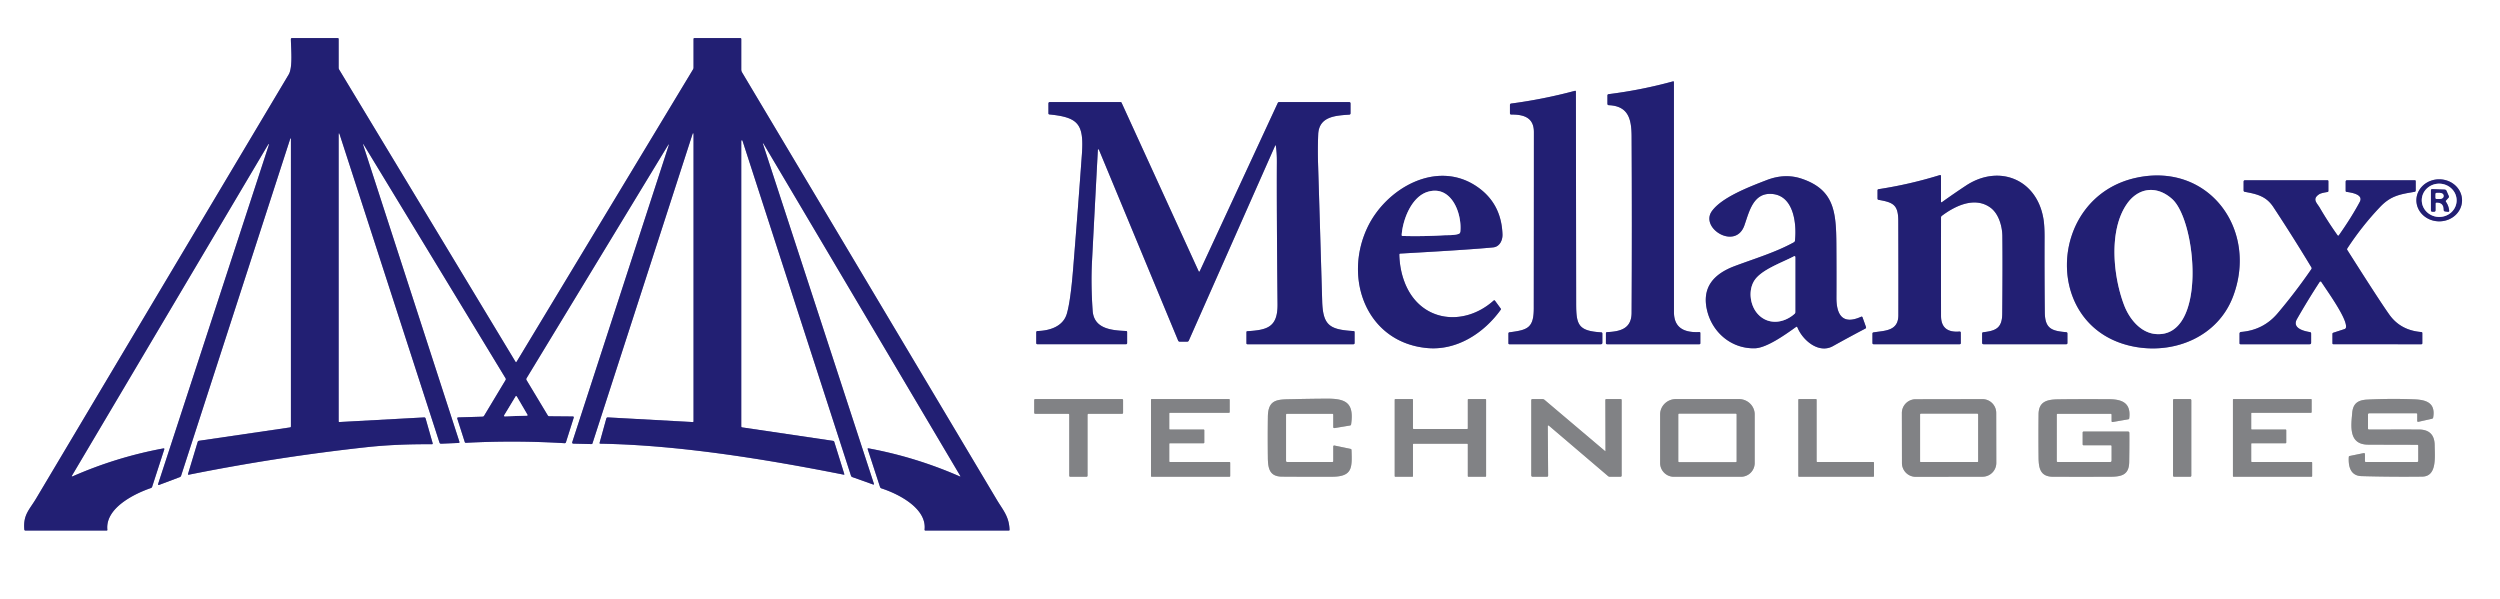 <svg xmlns="http://www.w3.org/2000/svg" viewBox="0 0 1231 295"><rect x="0" y="0" width="1231" height="295" fill="#333333" stroke="none"/><g fill="none" stroke-width="2"><path stroke="#918fb9" d="M143.25 68.27v141.66q0 .48-.47.54l-44.74 6.56q-.55.08-.71.61l-4.76 15.77a.28.27-88 0 0 .32.35q43.4-8.72 87.36-13.54 14.54-1.6 32.37-1.48.57 0 .41-.54l-3.44-12.08q-.18-.62-.82-.58l-41.61 2.27q-.41.03-.41-.39V65.87a.19.19 0 0 1 .37-.06l49.27 152.08q.2.61.84.59l8.55-.37q.62-.03.42-.62L178.97 71.82q-.56-1.71.38-.17l69.59 114.6q.28.45 0 .9l-10.56 17.57q-.26.43-.77.45l-11.87.35q-.77.02-.53.75l3.64 11.37q.14.42.58.4 24.27-1.28 48.54.19.54.03.71-.49l3.8-12q.21-.66-.48-.67l-11.53-.1q-.51-.01-.77-.45l-10.42-17.33q-.29-.48 0-.97l69.4-114.32q1.07-1.76.43.2l-47.35 145.65a.53.53 0 0 0 .49.69l8.98.22a.52.52 0 0 0 .51-.36l49.33-152.51a.22.22 0 0 1 .43.07v141.57q0 .41-.42.39l-41.71-2.29q-.67-.04-.84.61l-3.27 11.83q-.14.49.38.5c38.41.68 80.51 7.45 119.89 15.27a.2.19 87.1 0 0 .22-.25l-4.95-15.9q-.15-.45-.62-.52l-44.72-6.62q-.46-.07-.46-.54V69.36a.31.31 0 0 1 .6-.09l53.41 164.92q.18.55.71.74l10.12 3.6q.66.24.44-.43L375.89 71.51q-.65-1.97.41-.18l96.48 162.91q.35.59-.28.31-21.6-9.47-44.8-13.77-.61-.12-.42.47l6.03 18.48q.18.57.75.76c8.78 2.86 22.28 9.94 21.21 20.23q-.06.53.47.53h40.97q.4 0 .39-.4c-.22-6.56-3.27-9.73-6.23-14.69q-62.7-105.22-125.48-210.51a2.82 2.8-60.5 0 1-.39-1.43V19.25q0-.5-.5-.5H342q-.5 0-.5.5v14q0 .52-.27.96l-86.82 143.86q-.31.52-.62 0L167.03 34.32q-.28-.46-.28-1V19.25q0-.5-.5-.5h-22.5a.52.52 0 0 0-.52.52c.04 4.3 1.04 13.87-1.07 17.41Q79.94 141.06 17.78 245.48c-3.33 5.59-6.45 7.97-5.8 15.29a.54.53 87 0 0 .53.48h39.96q.44 0 .39-.43c-1.05-10.64 13.17-17.66 21.42-20.5q.48-.17.64-.65l5.99-18.48a.32.32 0 0 0-.36-.41q-23.1 4.27-44.61 13.7-.91.4-.4-.46l96.55-162.95a.19.19 0 0 1 .34.16L77.84 238.35a.35.35 0 0 0 .46.44l10.23-3.86q.48-.19.64-.67l53.77-166.04a.16.16 0 0 1 .31.05M836.71 163.5c-6.99.36-12.45-1.76-12.45-9.76q0-56.6-.02-113.25 0-.54-.52-.4-15.58 4.27-31.61 6.27-.61.08-.61.69v4.01q0 .7.7.73c9.48.43 11.15 6.66 11.2 15.22q.23 43.53 0 87.05c-.04 7.82-5.61 9.19-12.06 9.47q-.58.03-.58.61l-.01 4.73q-.01.63.62.63h45.38q.5 0 .5-.5v-4.98q0-.54-.54-.52M744.15 56.39c6.06-.03 11.14 1.42 11.14 8.61q-.01 43.44-.06 86.88c-.01 9.68-3.13 10.61-11.94 11.74q-.54.07-.54.62V169q0 .5.5.5h45q.75 0 .75-.75v-4.49q0-.58-.58-.62c-11.64-.68-12.31-3.99-12.32-14.65q-.07-51.85-.13-103.81 0-.59-.57-.43-15.43 4.13-31.26 6.23-.64.08-.64.72v4.04q0 .65.65.65M628.24 71.91q.51 3.24.49 7.84-.13 22.36.33 70.07c.11 11.39-5.17 12.68-14.86 13.26q-.45.03-.45.48V169q0 .5.5.5h52.13q.62 0 .62-.63v-5.32q0-.5-.5-.53c-11.78-.72-15.1-2.73-15.46-14.77q-.99-33.84-2.03-67.68-.22-7.19.07-14.39c.36-8.9 8.57-9.26 15.27-9.73q.65-.05.65-.7V51q0-.75-.75-.75h-34.32q-.55 0-.78.5l-38.42 82.86a.28.27 45.6 0 1-.5-.01l-37.94-82.96q-.17-.39-.6-.39H517q-.75 0-.75.75v4.79q0 .51.51.56c14.21 1.43 17.03 4.7 15.97 19.59q-2.04 28.33-4.33 56.63-1.28 15.79-3.1 21.95c-1.84 6.24-8.38 8.31-14.37 8.48q-.68.02-.68.7v5.17q0 .63.63.63h43.49q.63 0 .63-.62v-5.34q0-.53-.53-.55c-7.55-.31-15.83-1.24-16.45-9.99q-.9-12.94-.33-24.08 1.43-27.68 2.9-55.16a.27.26 35.5 0 1 .51-.08l39 93.98q.25.59.89.59h3.5q.63 0 .89-.58l42.43-95.81q.31-.72.43.05M955.75 99.25V86.76q0-.73-.7-.51-14.76 4.57-30.04 6.9-.51.08-.51.59v4.02q0 .55.53.64c7.21 1.25 9.66 2.44 9.69 10.31q.09 23.27.04 46.54c-.02 7.82-6.69 7.53-12.23 8.41q-.53.08-.53.62v4.59q0 .63.63.63h42.25q.63 0 .62-.63l-.01-4.98q0-.68-.68-.63-9.04.72-9.05-7.74-.03-24.22 0-48.45 0-.5.4-.8c6.5-4.89 16.2-9.66 23.94-4.03 4.09 2.98 5.82 9.2 5.87 14.01q.16 14.39-.06 38.31c-.07 6.93-3.13 8.33-9.3 9.02q-.61.07-.61.68v4.49q0 .75.75.75h40.63q.62 0 .62-.63v-4.62q0-.64-.64-.69c-7.24-.6-10.42-1.81-10.5-9.79q-.19-18.51-.12-37.02.01-5.24-.47-8.47c-3.02-20-21.95-27.68-38.31-16.83q-5.92 3.91-11.7 8.06-.51.36-.51-.26M689.55 124.85q34.58-1.93 45.71-3.04c3.1-.31 4.66-3.4 4.56-6.42q-.54-15.44-12.81-23.67c-19.8-13.27-44.67 1.15-53.73 20.4-11.93 25.33-.22 56.51 29.47 59.26 14.53 1.34 27.97-7.33 36.25-18.93a.41.41 0 0 0-.01-.47l-2.83-3.87q-.32-.44-.73-.08c-14.57 13.02-36.07 10.65-43.7-8.8q-2.49-6.35-2.71-13.8-.02-.55.53-.58M884.41 160.96a.41.41 0 0 1 .62.18c2.5 6.31 10.46 13.22 17.5 9.29q7.89-4.4 15.93-8.62.53-.28.33-.85l-1.66-4.65q-.21-.58-.77-.32c-9.22 4.17-12.14-1.21-12.1-9.49q.06-13.11-.03-26.22c-.11-16.13-1.14-26.89-17.09-32.28q-8.24-2.78-17.19.67c-8.97 3.45-22.13 8.54-26.99 15.26-6.1 8.44 11.65 19.39 15.98 7.04 2.42-6.88 4.39-16.36 13.84-15.45 10.68 1.03 11.93 15.13 11.07 22.98a1.02 1.01-11.7 0 1-.53.8c-9.02 4.98-19.5 8.09-29.18 11.73-10.17 3.82-16.39 10.41-13.51 22.07 2.63 10.63 11.87 18.62 23.36 18.4 5.98-.11 15.55-7.07 20.42-10.54" vector-effect="non-scaling-stroke"/><path stroke="#918fb9" d="M1052.05 170.9c19.5 3.23 40.01-5.48 47.4-24.66 12.71-32.98-11.76-66.51-47.62-58.69-44.38 9.68-46.53 75.59.22 83.35M1212.31 98.719a11.24 10.35.4 0 0-11.168-10.429 11.24 10.35.4 0 0-11.312 10.271 11.24 10.35.4 0 0 11.168 10.429 11.24 10.35.4 0 0 11.312-10.271" vector-effect="non-scaling-stroke"/><path stroke="#918fb9" d="M1150.99 115.83q-4.69-6.57-8.75-13.55c-1.37-2.35-3.89-4.19-.36-6.59q.97-.66 4.13-1.14.49-.07.49-.56v-4.74q0-.5-.5-.5h-40.5q-.75 0-.75.75v4.24q0 .61.61.72c6.17 1.12 10.57 2.21 14.09 7.56q9.67 14.67 18.7 29.65.25.42-.02.83-7.76 11.3-16.61 21.76-7.05 8.32-18.06 9.2a.78.77-2.4 0 0-.71.77V169q0 .5.5.5h34q.75 0 .75-.75v-4.5q0-.63-.62-.73c-3.36-.55-8.85-2.05-6.33-6.47q5.37-9.4 11.14-18.24a.5.5 0 0 1 .84.01c2.74 4.27 12.82 18.1 12.14 22.38q-.1.64-.72.84l-5.5 1.79q-.45.14-.45.61V169q0 .5.5.5h43.25q.5 0 .5-.5v-4.95q0-.51-.51-.55-10.19-.83-15.7-8.53-4.71-6.58-20.72-31.85-.26-.4 0-.8 7.13-10.93 16.08-20.36c5.3-5.58 9.79-6.3 17-7.5q.6-.1.6-.71v-4.5q0-.5-.5-.5h-33.25q-.75 0-.75.75v4.45q0 .46.46.53c2.17.32 8.51 1.18 6.48 4.96q-4.08 7.61-10.25 16.38-.34.5-.7.01" vector-effect="non-scaling-stroke"/><path stroke="#c0c1c2" d="M526 203.75a.5.5 0 0 1 .5.5v30a.5.5 0 0 0 .5.5h8a.5.5 0 0 0 .5-.5v-30a.5.5 0 0 1 .5-.5h16.5a.5.5 0 0 0 .5-.5V197a.5.5 0 0 0-.5-.5h-42.75a.5.5 0 0 0-.5.5v6.25a.5.5 0 0 0 .5.5H526M575.75 203.6a.35.35 0 0 1 .35-.35h29.05a.35.35 0 0 0 .35-.35v-6.05a.35.35 0 0 0-.35-.35H567.1a.35.35 0 0 0-.35.35v37.55a.35.35 0 0 0 .35.35h38.3a.35.35 0 0 0 .35-.35v-6.55a.35.35 0 0 0-.35-.35h-29.3a.35.35 0 0 1-.35-.35v-8.55a.35.35 0 0 1 .35-.35h16.55a.35.35 0 0 0 .35-.35v-6.05a.35.35 0 0 0-.35-.35H576.1a.35.35 0 0 1-.35-.35v-7.55M633.25 226.87v-22.62q0-.5.5-.5H656q.5 0 .5.5v5.94q0 .7.69.58l7.52-1.25q.51-.08.58-.59c1.51-10.54-2.5-12.68-12.05-12.63q-8.12.05-16.29.24c-7.58.18-12.53-.34-12.65 8.68q-.13 10.05-.01 20.12c.06 5.34.85 9.3 6.95 9.35q12.29.09 24.61.05c10.22-.03 9.92-4.49 9.63-13.11q-.01-.5-.5-.6l-7.83-1.63q-.65-.13-.65.53V227q0 .5-.5.5h-22.13q-.62 0-.62-.63M722.41 218.5a.34.34 0 0 1 .34.34v15.57a.34.34 0 0 0 .34.34h8.32a.34.34 0 0 0 .34-.34v-37.57a.34.34 0 0 0-.34-.34h-8.32a.34.34 0 0 0-.34.34v14.07a.34.34 0 0 1-.34.34h-26.32a.34.34 0 0 1-.34-.34v-14.07a.34.34 0 0 0-.34-.34h-8.32a.34.34 0 0 0-.34.34v37.57a.34.34 0 0 0 .34.34h8.32a.34.34 0 0 0 .34-.34v-15.57a.34.34 0 0 1 .34-.34h26.32M790.27 222.06l-29.73-25.16q-.47-.4-1.09-.4h-4.82q-.63 0-.63.62V234q0 .75.75.75h6.9q.66 0 .65-.65l-.17-24.29a.32.31 19.9 0 1 .52-.24l29.14 24.84q.4.34.92.34h5.16q.63 0 .63-.63V197q0-.5-.5-.5h-7.01q-.51 0-.51.51l.07 24.92q0 .36-.28.13M824.22 234.76h33.02a6.77 6.77 0 0 0 6.77-6.77v-23.93a7.8 7.56 0 0 0-7.8-7.56h-30.96a7.8 7.56 0 0 0-7.8 7.56v23.93a6.77 6.77 0 0 0 6.77 6.77M894.86 227.5a.36.36 0 0 1-.36-.36v-30.28a.36.36 0 0 0-.36-.36h-8.28a.36.36 0 0 0-.36.36v37.53a.36.36 0 0 0 .36.36h36.53a.36.36 0 0 0 .36-.36v-6.53a.36.36 0 0 0-.36-.36h-27.53M982.938 203.31a6.79 6.79 0 0 0-6.801-6.779l-32.88.058a6.79 6.79 0 0 0-6.778 6.802l.042 24.62a6.79 6.79 0 0 0 6.802 6.778l32.88-.058a6.79 6.79 0 0 0 6.778-6.802l-.043-24.62M1039 227.5h-25.75q-.5 0-.5-.5v-22.75q0-.5.5-.5h26q.5 0 .5.5v3.06q0 .57.57.48l7.65-1.33q.41-.07.46-.47c.96-7.54-3.44-9.39-9.94-9.42q-16.84-.08-25.3.07c-5.5.09-9.34 1.25-9.4 7.37q-.1 10.62 0 21.27c.05 5.49.96 9.46 7.2 9.47q13.88.03 27.77 0c5.76-.01 9.57-.76 9.66-7.29q.13-9.26.07-14.27-.01-.69-.7-.69H1026q-.5 0-.5.5v5.75q0 .5.5.5h13.25q.5 0 .5.5v7q0 .75-.75.75M1079 197.01a.52.52 0 0 0-.52-.52h-7.96a.52.52 0 0 0-.52.52v37.22a.52.52 0 0 0 .52.52h7.96a.52.52 0 0 0 .52-.52v-37.22M1108.5 203.58a.33.33 0 0 1 .33-.33h29.09a.33.33 0 0 0 .33-.33v-6.09a.33.33 0 0 0-.33-.33h-38.09a.33.33 0 0 0-.33.33v37.59a.33.33 0 0 0 .33.33h38.34a.33.33 0 0 0 .33-.33v-6.59a.33.33 0 0 0-.33-.33h-29.34a.33.33 0 0 1-.33-.33v-8.59a.33.33 0 0 1 .33-.33h16.59a.33.33 0 0 0 .33-.33v-6.09a.33.33 0 0 0-.33-.33h-16.59a.33.33 0 0 1-.33-.33v-7.59M1190.12 227.5H1165q-.5 0-.5-.5v-3.29q0-.73-.71-.58l-6.77 1.39q-.46.09-.48.55c-.27 4.5.79 9.22 6.28 9.37q14.93.42 29.87.24c7.32-.08 6.2-9.54 6.14-15.44q-.07-7.74-7.84-7.75-12.17-.02-24.42.02-.57.01-.57-.56v-6.82q0-.63.62-.63h23.13q.5 0 .5.5v3.28a.43.43 0 0 0 .52.42l6.71-1.5q.53-.12.62-.65c1.22-7.13-3.28-8.69-9.4-8.92q-11.54-.44-23.07.13c-4.58.23-6.99 1.9-7.39 6.51-.58 6.58-1.85 15.62 7.78 15.67q12.02.06 24.2.07.53 0 .53.53v7.34q0 .62-.63.62" vector-effect="non-scaling-stroke"/><path stroke="#918fb9" d="M259.45 204.67a.3.3 0 0 0 .25-.45l-5.28-9.03a.3.3 0 0 0-.51 0l-5.66 9.36a.3.3 0 0 0 .26.46l10.94-.34M710.91 115.85c2.01-.12 4.83.1 7.26-.66a1.27 1.27 0 0 0 .88-1.07c.94-8.96-4.38-23.13-15.99-19.68-8.02 2.38-12.32 13.65-12.87 21.21q-.03.53.5.54 10.13.27 20.22-.34M883.26 126.25c-6.06 3.18-16.27 6.65-19.58 12.17-2.92 4.88-1.91 12.11 1.93 16.26 5.04 5.45 12.7 4.57 18.02-.15q.37-.33.37-.82V126.7q0-.84-.74-.45M1061.52 164.48c25.37 2.05 20.12-55.65 8.05-66.48-7.7-6.91-16.88-5.63-22.5 2.73-8.83 13.11-6.51 35.51-1.14 49.57 2.56 6.69 8.07 13.57 15.59 14.18M1209.633 98.974a8.58 8.19 2.3 0 0-8.244-8.527 8.58 8.19 2.3 0 0-8.902 7.839 8.58 8.19 2.3 0 0 8.244 8.527 8.58 8.19 2.3 0 0 8.902-7.839" vector-effect="non-scaling-stroke"/><path stroke="#918fb9" d="M1199.83 99.74q3.47-.03 3.46 3.59 0 .69.68.78l1.37.18q.72.1.63-.62-.26-2.35-1.57-4.25-.26-.38.05-.73l1.18-1.3q.36-.39.14-.88l-1.09-2.5q-.28-.64-.98-.66l-5.99-.23q-.71-.03-.71.68v9.7q0 .75.75.75h.75q.75 0 .75-.75v-3.18q0-.58.58-.58" vector-effect="non-scaling-stroke"/><path stroke="#918fb9" d="M1199.25 95.53v1.9a.55.55 0 0 0 .55.55h1.53a1.9 1.34 0 0 0 1.9-1.34v-.32a1.9 1.34 0 0 0-1.9-1.34h-1.53a.55.55 0 0 0-.55.55" vector-effect="non-scaling-stroke"/><path stroke="#c0c1c2" d="M855 204.01a.26.26 0 0 0-.26-.26h-27.98a.26.26 0 0 0-.26.26v23.24a.26.26 0 0 0 .26.26h27.98a.26.26 0 0 0 .26-.26v-23.24M974 204.07a.31.31 0 0 0-.31-.31h-27.88a.31.31 0 0 0-.31.31v23.12a.31.31 0 0 0 .31.31h27.88a.31.31 0 0 0 .31-.31v-23.12" vector-effect="non-scaling-stroke"/></g><path fill="#fff" d="M0 0h1231v295H0V0Zm143.25 68.27v141.66q0 .48-.47.54l-44.74 6.56q-.55.08-.71.61l-4.76 15.77a.28.27-88 0 0 .32.35q43.4-8.72 87.36-13.54 14.54-1.6 32.37-1.48.57 0 .41-.54l-3.44-12.08q-.18-.62-.82-.58l-41.61 2.27q-.41.03-.41-.39V65.87a.19.19 0 0 1 .37-.06l49.27 152.08q.2.61.84.59l8.55-.37q.62-.03.42-.62L178.97 71.82q-.56-1.71.38-.17l69.59 114.6q.28.45 0 .9l-10.56 17.57q-.26.43-.77.45l-11.87.35q-.77.02-.53.75l3.64 11.37q.14.42.58.4 24.27-1.28 48.54.19.54.03.71-.49l3.8-12q.21-.66-.48-.67l-11.53-.1q-.51-.01-.77-.45l-10.42-17.33q-.29-.48 0-.97l69.4-114.32q1.07-1.76.43.2l-47.35 145.65a.53.53 0 0 0 .49.69l8.98.22a.52.52 0 0 0 .51-.36l49.33-152.51a.22.22 0 0 1 .43.07v141.57q0 .41-.42.39l-41.71-2.29q-.67-.04-.84.61l-3.27 11.83q-.14.49.38.5c38.41.68 80.51 7.45 119.89 15.27a.2.19 87.1 0 0 .22-.25l-4.95-15.9q-.15-.45-.62-.52l-44.72-6.62q-.46-.07-.46-.54V69.36a.31.31 0 0 1 .6-.09l53.41 164.92q.18.55.71.74l10.12 3.6q.66.24.44-.43L375.89 71.51q-.65-1.97.41-.18l96.48 162.91q.35.59-.28.31-21.6-9.47-44.8-13.77-.61-.12-.42.47l6.03 18.48q.18.57.75.76c8.78 2.86 22.28 9.94 21.21 20.23q-.06.53.47.53h40.97q.4 0 .39-.4c-.22-6.56-3.27-9.73-6.23-14.69q-62.7-105.22-125.48-210.51a2.82 2.8-60.5 0 1-.39-1.43V19.25q0-.5-.5-.5H342q-.5 0-.5.5v14q0 .52-.27.96l-86.82 143.86q-.31.52-.62 0L167.03 34.32q-.28-.46-.28-1V19.25q0-.5-.5-.5h-22.5a.52.52 0 0 0-.52.52c.04 4.3 1.04 13.87-1.07 17.41Q79.94 141.06 17.78 245.48c-3.33 5.59-6.45 7.97-5.8 15.29a.54.53 87 0 0 .53.48h39.96q.44 0 .39-.43c-1.05-10.64 13.17-17.66 21.42-20.5q.48-.17.64-.65l5.99-18.48a.32.32 0 0 0-.36-.41q-23.1 4.27-44.61 13.7-.91.4-.4-.46l96.55-162.95a.19.19 0 0 1 .34.16L77.84 238.35a.35.35 0 0 0 .46.44l10.23-3.86q.48-.19.64-.67l53.77-166.04a.16.16 0 0 1 .31.05Zm693.46 95.23c-6.99.36-12.45-1.76-12.45-9.76q0-56.6-.02-113.25 0-.54-.52-.4-15.58 4.27-31.61 6.27-.61.08-.61.69v4.01q0 .7.7.73c9.48.43 11.15 6.66 11.2 15.22q.23 43.53 0 87.05c-.04 7.82-5.61 9.19-12.06 9.47q-.58.03-.58.61l-.01 4.73q-.01.63.62.63h45.38q.5 0 .5-.5v-4.98q0-.54-.54-.52ZM744.15 56.39c6.06-.03 11.14 1.42 11.14 8.61q-.01 43.44-.06 86.88c-.01 9.68-3.13 10.61-11.94 11.74q-.54.07-.54.62V169q0 .5.5.5h45q.75 0 .75-.75v-4.49q0-.58-.58-.62c-11.64-.68-12.31-3.99-12.32-14.65q-.07-51.85-.13-103.81 0-.59-.57-.43-15.43 4.13-31.26 6.23-.64.08-.64.72v4.04q0 .65.65.65ZM628.24 71.91q.51 3.24.49 7.84-.13 22.36.33 70.07c.11 11.39-5.17 12.68-14.86 13.26q-.45.03-.45.48V169q0 .5.5.5h52.13q.62 0 .62-.63v-5.32q0-.5-.5-.53c-11.78-.72-15.1-2.73-15.46-14.77q-.99-33.84-2.03-67.68-.22-7.19.07-14.39c.36-8.9 8.57-9.26 15.27-9.73q.65-.05.65-.7V51q0-.75-.75-.75h-34.32q-.55 0-.78.5l-38.42 82.86a.28.27 45.6 0 1-.5-.01l-37.94-82.96q-.17-.39-.6-.39H517q-.75 0-.75.75v4.79q0 .51.51.56c14.21 1.43 17.03 4.7 15.97 19.59q-2.04 28.33-4.33 56.63-1.28 15.79-3.1 21.95c-1.84 6.24-8.38 8.31-14.37 8.48q-.68.02-.68.7v5.17q0 .63.63.63h43.49q.63 0 .63-.62v-5.34q0-.53-.53-.55c-7.55-.31-15.83-1.24-16.45-9.99q-.9-12.94-.33-24.08 1.43-27.68 2.9-55.16a.27.26 35.5 0 1 .51-.08l39 93.98q.25.59.89.59h3.5q.63 0 .89-.58l42.43-95.81q.31-.72.43.05Zm327.51 27.34V86.76q0-.73-.7-.51-14.76 4.57-30.04 6.9-.51.08-.51.59v4.02q0 .55.53.64c7.21 1.25 9.66 2.44 9.69 10.31q.09 23.27.04 46.54c-.02 7.82-6.69 7.53-12.23 8.41q-.53.08-.53.62v4.59q0 .63.63.63h42.25q.63 0 .62-.63l-.01-4.98q0-.68-.68-.63-9.04.72-9.05-7.74-.03-24.22 0-48.45 0-.5.4-.8c6.5-4.89 16.2-9.66 23.94-4.03 4.09 2.98 5.82 9.2 5.87 14.01q.16 14.39-.06 38.31c-.07 6.93-3.13 8.33-9.3 9.02q-.61.07-.61.68v4.49q0 .75.75.75h40.63q.62 0 .62-.63v-4.62q0-.64-.64-.69c-7.24-.6-10.42-1.81-10.5-9.79q-.19-18.51-.12-37.02.01-5.24-.47-8.47c-3.02-20-21.95-27.68-38.31-16.83q-5.92 3.91-11.7 8.06-.51.36-.51-.26Zm-266.2 25.6q34.58-1.93 45.71-3.04c3.1-.31 4.66-3.4 4.56-6.42q-.54-15.44-12.81-23.67c-19.8-13.27-44.67 1.15-53.73 20.4-11.93 25.33-.22 56.51 29.47 59.26 14.53 1.34 27.97-7.33 36.25-18.93a.41.41 0 0 0-.01-.47l-2.83-3.87q-.32-.44-.73-.08c-14.57 13.02-36.07 10.65-43.7-8.8q-2.49-6.35-2.71-13.8-.02-.55.53-.58Zm194.86 36.11a.41.41 0 0 1 .62.18c2.5 6.31 10.46 13.22 17.5 9.29q7.89-4.4 15.93-8.62.53-.28.33-.85l-1.66-4.65q-.21-.58-.77-.32c-9.22 4.17-12.14-1.21-12.1-9.49q.06-13.11-.03-26.22c-.11-16.13-1.14-26.89-17.09-32.28q-8.24-2.78-17.19.67c-8.97 3.45-22.13 8.54-26.99 15.26-6.1 8.44 11.65 19.39 15.98 7.04 2.42-6.88 4.39-16.36 13.84-15.45 10.68 1.03 11.93 15.13 11.07 22.98a1.02 1.01-11.7 0 1-.53.8c-9.02 4.98-19.5 8.09-29.18 11.73-10.17 3.82-16.39 10.41-13.51 22.07 2.63 10.63 11.87 18.62 23.36 18.4 5.98-.11 15.55-7.07 20.42-10.54Zm167.64 9.94c19.5 3.23 40.01-5.48 47.4-24.66 12.71-32.98-11.76-66.51-47.62-58.69-44.38 9.68-46.53 75.59.22 83.35Zm160.26-72.181a11.24 10.35.4 0 0-11.168-10.429 11.24 10.35.4 0 0-11.312 10.271 11.24 10.35.4 0 0 11.168 10.429 11.24 10.35.4 0 0 11.312-10.271Zm-61.32 17.111q-4.69-6.57-8.75-13.55c-1.37-2.35-3.89-4.19-.36-6.59q.97-.66 4.13-1.14.49-.07.49-.56v-4.74q0-.5-.5-.5h-40.5q-.75 0-.75.75v4.24q0 .61.61.72c6.17 1.12 10.57 2.21 14.09 7.56q9.67 14.67 18.7 29.65.25.42-.02.83-7.76 11.3-16.61 21.76-7.05 8.32-18.06 9.2a.78.77-2.4 0 0-.71.77V169q0 .5.5.5h34q.75 0 .75-.75v-4.5q0-.63-.62-.73c-3.36-.55-8.85-2.05-6.33-6.47q5.37-9.4 11.14-18.24a.5.5 0 0 1 .84.01c2.74 4.27 12.82 18.1 12.14 22.38q-.1.64-.72.84l-5.5 1.79q-.45.14-.45.61V169q0 .5.5.5h43.25q.5 0 .5-.5v-4.95q0-.51-.51-.55-10.19-.83-15.7-8.53-4.71-6.58-20.72-31.85-.26-.4 0-.8 7.13-10.93 16.08-20.36c5.3-5.58 9.79-6.3 17-7.5q.6-.1.6-.71v-4.5q0-.5-.5-.5h-33.25q-.75 0-.75.75v4.45q0 .46.46.53c2.17.32 8.51 1.18 6.48 4.96q-4.08 7.61-10.25 16.38-.34.5-.7.01ZM526 203.75a.5.5 0 0 1 .5.5v30a.5.5 0 0 0 .5.5h8a.5.5 0 0 0 .5-.5v-30a.5.5 0 0 1 .5-.5h16.5a.5.5 0 0 0 .5-.5V197a.5.5 0 0 0-.5-.5h-42.75a.5.5 0 0 0-.5.5v6.25a.5.5 0 0 0 .5.5H526Zm49.75-.15a.35.35 0 0 1 .35-.35h29.05a.35.35 0 0 0 .35-.35v-6.05a.35.35 0 0 0-.35-.35H567.1a.35.35 0 0 0-.35.35v37.55a.35.35 0 0 0 .35.35h38.3a.35.35 0 0 0 .35-.35v-6.55a.35.35 0 0 0-.35-.35h-29.3a.35.35 0 0 1-.35-.35v-8.55a.35.35 0 0 1 .35-.35h16.55a.35.35 0 0 0 .35-.35v-6.05a.35.35 0 0 0-.35-.35H576.1a.35.35 0 0 1-.35-.35v-7.55Zm57.5 23.27v-22.62q0-.5.5-.5H656q.5 0 .5.5v5.94q0 .7.69.58l7.52-1.25q.51-.08.58-.59c1.51-10.54-2.5-12.68-12.05-12.63q-8.12.05-16.29.24c-7.58.18-12.53-.34-12.65 8.68q-.13 10.05-.01 20.12c.06 5.34.85 9.3 6.95 9.35q12.29.09 24.61.05c10.22-.03 9.92-4.49 9.63-13.11q-.01-.5-.5-.6l-7.83-1.63q-.65-.13-.65.53V227q0 .5-.5.5h-22.13q-.62 0-.62-.63Zm89.16-8.37a.34.34 0 0 1 .34.34v15.57a.34.34 0 0 0 .34.34h8.32a.34.34 0 0 0 .34-.34v-37.57a.34.34 0 0 0-.34-.34h-8.32a.34.34 0 0 0-.34.34v14.07a.34.34 0 0 1-.34.34h-26.32a.34.34 0 0 1-.34-.34v-14.07a.34.34 0 0 0-.34-.34h-8.32a.34.34 0 0 0-.34.34v37.57a.34.34 0 0 0 .34.34h8.32a.34.34 0 0 0 .34-.34v-15.57a.34.34 0 0 1 .34-.34h26.32Zm67.86 3.56-29.73-25.16q-.47-.4-1.09-.4h-4.82q-.63 0-.63.62V234q0 .75.75.75h6.9q.66 0 .65-.65l-.17-24.29a.32.31 19.9 0 1 .52-.24l29.14 24.84q.4.34.92.34h5.16q.63 0 .63-.63V197q0-.5-.5-.5h-7.01q-.51 0-.51.51l.07 24.92q0 .36-.28.13Zm33.95 12.7h33.02a6.77 6.77 0 0 0 6.77-6.77v-23.93a7.8 7.56 0 0 0-7.8-7.56h-30.96a7.8 7.56 0 0 0-7.8 7.56v23.93a6.77 6.77 0 0 0 6.77 6.77Zm70.64-7.26a.36.36 0 0 1-.36-.36v-30.28a.36.36 0 0 0-.36-.36h-8.28a.36.36 0 0 0-.36.36v37.53a.36.36 0 0 0 .36.36h36.53a.36.36 0 0 0 .36-.36v-6.53a.36.36 0 0 0-.36-.36h-27.53Zm88.078-24.19a6.79 6.79 0 0 0-6.801-6.779l-32.88.058a6.79 6.79 0 0 0-6.778 6.802l.042 24.62a6.79 6.79 0 0 0 6.802 6.778l32.88-.058a6.79 6.79 0 0 0 6.778-6.802l-.043-24.62ZM1039 227.5h-25.75q-.5 0-.5-.5v-22.75q0-.5.5-.5h26q.5 0 .5.5v3.06q0 .57.57.48l7.65-1.33q.41-.07.46-.47c.96-7.54-3.44-9.39-9.94-9.42q-16.84-.08-25.3.07c-5.5.09-9.34 1.25-9.4 7.37q-.1 10.62 0 21.27c.05 5.49.96 9.46 7.2 9.47q13.88.03 27.77 0c5.76-.01 9.57-.76 9.66-7.29q.13-9.26.07-14.27-.01-.69-.7-.69H1026q-.5 0-.5.5v5.75q0 .5.5.5h13.25q.5 0 .5.5v7q0 .75-.75.75Zm40-30.49a.52.52 0 0 0-.52-.52h-7.96a.52.52 0 0 0-.52.52v37.22a.52.52 0 0 0 .52.52h7.96a.52.52 0 0 0 .52-.52v-37.22Zm29.5 6.57a.33.33 0 0 1 .33-.33h29.09a.33.33 0 0 0 .33-.33v-6.09a.33.33 0 0 0-.33-.33h-38.09a.33.33 0 0 0-.33.33v37.59a.33.33 0 0 0 .33.33h38.34a.33.33 0 0 0 .33-.33v-6.59a.33.33 0 0 0-.33-.33h-29.34a.33.33 0 0 1-.33-.33v-8.59a.33.33 0 0 1 .33-.33h16.59a.33.33 0 0 0 .33-.33v-6.09a.33.33 0 0 0-.33-.33h-16.59a.33.33 0 0 1-.33-.33v-7.59Zm81.62 23.92H1165q-.5 0-.5-.5v-3.29q0-.73-.71-.58l-6.77 1.39q-.46.09-.48.55c-.27 4.5.79 9.22 6.28 9.37q14.93.42 29.87.24c7.32-.08 6.2-9.54 6.14-15.44q-.07-7.74-7.84-7.75-12.17-.02-24.42.02-.57.01-.57-.56v-6.82q0-.63.62-.63h23.13q.5 0 .5.5v3.28a.43.43 0 0 0 .52.42l6.71-1.5q.53-.12.62-.65c1.22-7.13-3.28-8.69-9.4-8.92q-11.54-.44-23.07.13c-4.58.23-6.99 1.9-7.39 6.51-.58 6.58-1.85 15.62 7.78 15.67q12.02.06 24.2.07.53 0 .53.53v7.34q0 .62-.63.62Z"/><path fill="#221f73" d="M143.25 68.27a.16.16 0 0 0-.31-.05L89.17 234.26q-.16.48-.64.67l-10.23 3.86a.35.35 0 0 1-.46-.44l54.59-167.12a.19.19 0 0 0-.34-.16L35.54 234.02q-.51.86.4.46 21.51-9.43 44.61-13.7a.32.32 0 0 1 .36.41l-5.99 18.48q-.16.48-.64.65c-8.25 2.84-22.47 9.86-21.42 20.5q.05.43-.39.43H12.51a.54.53 87 0 1-.53-.48c-.65-7.32 2.47-9.7 5.8-15.29q62.16-104.42 124.38-208.8c2.11-3.54 1.11-13.11 1.07-17.41a.52.52 0 0 1 .52-.52h22.5q.5 0 .5.5v14.07q0 .54.28 1l86.76 143.75q.31.52.62 0l86.82-143.86q.27-.44.27-.96v-14q0-.5.5-.5h22.5q.5 0 .5.5v14.97a2.82 2.8-60.5 0 0 .39 1.43q62.78 105.29 125.48 210.51c2.96 4.96 6.01 8.13 6.23 14.69q.01.4-.39.4h-40.97q-.53 0-.47-.53c1.07-10.29-12.43-17.37-21.21-20.23q-.57-.19-.75-.76l-6.03-18.48q-.19-.59.42-.47 23.2 4.3 44.8 13.77.63.28.28-.31L376.3 71.33q-1.06-1.79-.41.18l54.39 166.59q.22.67-.44.43l-10.12-3.6q-.53-.19-.71-.74L365.6 69.27a.31.31 0 0 0-.6.09v140.55q0 .47.46.54l44.72 6.62q.47.07.62.52l4.95 15.9a.2.19 87.1 0 1-.22.25c-39.38-7.82-81.48-14.59-119.89-15.27q-.52-.01-.38-.5l3.27-11.83q.17-.65.84-.61l41.71 2.29q.42.02.42-.39V65.86a.22.22 0 0 0-.43-.07L291.74 218.3a.52.52 0 0 1-.51.36l-8.98-.22a.53.53 0 0 1-.49-.69L329.11 72.1q.64-1.96-.43-.2l-69.4 114.32q-.29.49 0 .97l10.42 17.33q.26.44.77.45l11.53.1q.69.01.48.67l-3.8 12q-.17.52-.71.49-24.27-1.47-48.54-.19-.44.02-.58-.4l-3.64-11.37q-.24-.73.53-.75l11.87-.35q.51-.02.77-.45l10.56-17.57q.28-.45 0-.9l-69.59-114.6q-.94-1.54-.38.17l47.23 145.67q.2.59-.42.62l-8.55.37q-.64.02-.84-.59L167.12 65.81a.19.19 0 0 0-.37.06v141.55q0 .42.41.39l41.61-2.27q.64-.04.82.58l3.44 12.08q.16.54-.41.54-17.83-.12-32.37 1.48-43.96 4.82-87.36 13.54a.28.27-88 0 1-.32-.35l4.76-15.77q.16-.53.71-.61l44.74-6.56q.47-.06.47-.54V68.27Zm116.2 136.4a.3.3 0 0 0 .25-.45l-5.28-9.03a.3.3 0 0 0-.51 0l-5.66 9.36a.3.3 0 0 0 .26.46l10.94-.34ZM824.26 153.74c0 8 5.46 10.12 12.45 9.76q.54-.02.54.52V169q0 .5-.5.5h-45.38q-.63 0-.62-.63l.01-4.73q0-.58.58-.61c6.45-.28 12.02-1.65 12.06-9.47q.23-43.52 0-87.05c-.05-8.56-1.72-14.79-11.2-15.22q-.7-.03-.7-.73v-4.01q0-.61.61-.69 16.03-2 31.61-6.27.52-.14.52.4.02 56.65.02 113.25ZM755.29 65c0-7.19-5.08-8.64-11.14-8.61q-.65 0-.65-.65V51.7q0-.64.64-.72 15.83-2.1 31.26-6.23.57-.16.57.43.06 51.96.13 103.81c.01 10.66.68 13.97 12.32 14.65q.58.04.58.62v4.49q0 .75-.75.75h-45q-.5 0-.5-.5v-4.76q0-.55.54-.62c8.81-1.13 11.93-2.06 11.94-11.74q.05-43.44.06-86.88ZM627.81 71.86l-42.43 95.81q-.26.58-.89.58h-3.5q-.64 0-.89-.59l-39-93.98a.27.26 35.5 0 0-.51.08q-1.47 27.48-2.9 55.16-.57 11.14.33 24.08c.62 8.75 8.9 9.68 16.45 9.99q.53.02.53.55v5.34q0 .62-.63.62h-43.49q-.63 0-.63-.63v-5.17q0-.68.68-.7c5.99-.17 12.53-2.24 14.37-8.48q1.82-6.16 3.1-21.95 2.29-28.3 4.33-56.63c1.06-14.89-1.76-18.16-15.97-19.59q-.51-.05-.51-.56V51q0-.75.75-.75h34.69q.43 0 .6.39l37.94 82.96a.28.27 45.6 0 0 .5.01l38.42-82.86q.23-.5.78-.5h34.32q.75 0 .75.75v4.75q0 .65-.65.7c-6.7.47-14.91.83-15.27 9.73q-.29 7.2-.07 14.39 1.04 33.84 2.03 67.68c.36 12.04 3.68 14.05 15.46 14.77q.5.03.5.53v5.32q0 .63-.62.63h-52.13q-.5 0-.5-.5v-5.44q0-.45.45-.48c9.69-.58 14.97-1.87 14.86-13.26q-.46-47.71-.33-70.07.02-4.6-.49-7.84-.12-.77-.43-.05ZM956.26 99.51q5.78-4.15 11.7-8.06c16.36-10.85 35.29-3.17 38.31 16.83q.48 3.23.47 8.47-.07 18.51.12 37.02c.08 7.98 3.26 9.19 10.5 9.79q.64.05.64.69v4.62q0 .63-.62.63h-40.63q-.75 0-.75-.75v-4.49q0-.61.61-.68c6.17-.69 9.23-2.09 9.3-9.02q.22-23.92.06-38.31c-.05-4.81-1.78-11.03-5.87-14.01-7.74-5.63-17.44-.86-23.94 4.03q-.4.3-.4.8-.03 24.23 0 48.45.01 8.46 9.05 7.74.68-.05.68.63l.01 4.98q.01.63-.62.63h-42.25q-.63 0-.63-.63v-4.59q0-.54.53-.62c5.54-.88 12.21-.59 12.23-8.41q.05-23.27-.04-46.54c-.03-7.87-2.48-9.06-9.69-10.31q-.53-.09-.53-.64v-4.02q0-.51.51-.59 15.28-2.33 30.04-6.9.7-.22.7.51v12.49q0 .62.51.26ZM689.02 125.43q.22 7.45 2.71 13.8c7.63 19.45 29.13 21.82 43.7 8.8q.41-.36.73.08l2.83 3.87a.41.41 0 0 1 .01.47c-8.28 11.6-21.72 20.27-36.25 18.93-29.69-2.75-41.4-33.93-29.47-59.26 9.06-19.25 33.93-33.67 53.73-20.4q12.27 8.23 12.81 23.67c.1 3.02-1.46 6.11-4.56 6.42q-11.13 1.11-45.71 3.04-.55.03-.53.58Zm21.89-9.58c2.01-.12 4.83.1 7.26-.66a1.27 1.27 0 0 0 .88-1.07c.94-8.96-4.38-23.13-15.99-19.68-8.02 2.38-12.32 13.65-12.87 21.21q-.03.53.5.54 10.13.27 20.22-.34ZM884.41 160.96c-4.87 3.47-14.44 10.43-20.42 10.54-11.49.22-20.73-7.77-23.36-18.4-2.88-11.66 3.34-18.25 13.51-22.07 9.68-3.64 20.16-6.75 29.18-11.73a1.02 1.01-11.7 0 0 .53-.8c.86-7.85-.39-21.95-11.07-22.98-9.45-.91-11.42 8.57-13.84 15.45-4.33 12.35-22.08 1.4-15.98-7.04 4.86-6.72 18.02-11.81 26.99-15.26q8.95-3.45 17.19-.67c15.95 5.39 16.98 16.15 17.09 32.28q.09 13.11.03 26.22c-.04 8.28 2.88 13.66 12.1 9.49q.56-.26.77.32l1.66 4.65q.2.57-.33.85-8.04 4.22-15.93 8.62c-7.04 3.93-15-2.98-17.5-9.29a.41.41 0 0 0-.62-.18Zm-1.15-34.71c-6.06 3.18-16.27 6.65-19.58 12.17-2.92 4.88-1.91 12.11 1.93 16.26 5.04 5.45 12.7 4.57 18.02-.15q.37-.33.37-.82V126.7q0-.84-.74-.45Z"/><path fill="#221f73" d="M1099.45 146.24c-7.39 19.18-27.9 27.89-47.4 24.66-46.75-7.76-44.6-73.67-.22-83.35 35.86-7.82 60.33 25.71 47.62 58.69Zm-37.93 18.24c25.37 2.05 20.12-55.65 8.05-66.48-7.7-6.91-16.88-5.63-22.5 2.73-8.83 13.11-6.51 35.51-1.14 49.57 2.56 6.69 8.07 13.57 15.59 14.18ZM1212.31 98.719a11.24 10.35.4 0 1-11.312 10.27 11.24 10.35.4 0 1-11.168-10.428 11.24 10.35.4 0 1 11.312-10.27 11.24 10.35.4 0 1 11.168 10.428Zm-2.677.255a8.58 8.19 2.3 0 0-8.244-8.527 8.58 8.19 2.3 0 0-8.902 7.839 8.58 8.19 2.3 0 0 8.244 8.527 8.58 8.19 2.3 0 0 8.902-7.839Z"/><path fill="#221f73" d="M1151.69 115.82q6.17-8.77 10.25-16.38c2.03-3.78-4.31-4.64-6.48-4.96q-.46-.07-.46-.53V89.5q0-.75.75-.75H1189q.5 0 .5.5v4.5q0 .61-.6.71c-7.21 1.2-11.7 1.92-17 7.5q-8.95 9.43-16.08 20.36-.26.4 0 .8 16.01 25.27 20.72 31.85 5.51 7.7 15.7 8.53.51.04.51.55V169q0 .5-.5.5H1149q-.5 0-.5-.5v-4.56q0-.47.45-.61l5.5-1.79q.62-.2.72-.84c.68-4.28-9.4-18.11-12.14-22.38a.5.5 0 0 0-.84-.01q-5.77 8.84-11.14 18.24c-2.52 4.42 2.97 5.92 6.33 6.47q.62.1.62.73v4.5q0 .75-.75.75h-34q-.5 0-.5-.5v-4.77a.78.77-2.4 0 1 .71-.77q11.01-.88 18.06-9.2 8.85-10.46 16.61-21.76.27-.41.02-.83-9.03-14.98-18.7-29.65c-3.52-5.35-7.92-6.44-14.09-7.56q-.61-.11-.61-.72V89.5q0-.75.75-.75h40.5q.5 0 .5.5v4.74q0 .49-.49.56-3.16.48-4.13 1.14c-3.53 2.4-1.01 4.24.36 6.59q4.06 6.98 8.75 13.55.36.49.7-.01Z"/><path fill="#fff" d="M1209.633 98.974a8.58 8.19 2.3 0 1-8.902 7.84 8.58 8.19 2.3 0 1-8.244-8.528 8.58 8.19 2.3 0 1 8.902-7.84 8.58 8.19 2.3 0 1 8.244 8.528Zm-9.803.766q3.47-.03 3.46 3.59 0 .69.68.78l1.37.18q.72.1.63-.62-.26-2.35-1.57-4.25-.26-.38.05-.73l1.18-1.3q.36-.39.14-.88l-1.09-2.5q-.28-.64-.98-.66l-5.99-.23q-.71-.03-.71.68v9.7q0 .75.75.75h.75q.75 0 .75-.75v-3.18q0-.58.58-.58Z"/><path fill="#221f73" d="M1199.25 100.32v3.18q0 .75-.75.75h-.75q-.75 0-.75-.75v-9.7q0-.71.71-.68l5.99.23q.7.02.98.66l1.09 2.5q.22.49-.14.88l-1.18 1.3q-.31.35-.05.73 1.31 1.9 1.57 4.25.09.72-.63.62l-1.37-.18q-.68-.09-.68-.78.01-3.62-3.46-3.59-.58 0-.58.58Zm0-4.79v1.9a.55.55 0 0 0 .55.55h1.53a1.9 1.34 0 0 0 1.9-1.34v-.32a1.9 1.34 0 0 0-1.9-1.34h-1.53a.55.55 0 0 0-.55.55Z"/><path fill="#fff" d="M1069.57 98c12.07 10.83 17.32 68.53-8.05 66.48-7.52-.61-13.03-7.49-15.59-14.18-5.37-14.06-7.69-36.46 1.14-49.57 5.62-8.36 14.8-9.64 22.5-2.73ZM710.91 115.85q-10.09.61-20.22.34-.53-.01-.5-.54c.55-7.56 4.85-18.83 12.87-21.21 11.61-3.45 16.93 10.72 15.99 19.68a1.27 1.27 0 0 1-.88 1.07c-2.43.76-5.25.54-7.26.66ZM1199.25 95.53a.55.55 0 0 1 .55-.55h1.53a1.9 1.34 0 0 1 1.9 1.34v.32a1.9 1.34 0 0 1-1.9 1.34h-1.53a.55.55 0 0 1-.55-.55v-1.9ZM863.68 138.42c3.31-5.52 13.52-8.99 19.58-12.17q.74-.39.74.45v27.01q0 .49-.37.82c-5.32 4.72-12.98 5.6-18.02.15-3.84-4.15-4.85-11.38-1.93-16.26ZM259.45 204.67l-10.94.34a.3.3 0 0 1-.26-.46l5.66-9.36a.3.3 0 0 1 .51 0l5.28 9.03a.3.3 0 0 1-.25.45Z"/><path fill="#818285" d="M526 203.75h-16.25a.5.5 0 0 1-.5-.5V197a.5.5 0 0 1 .5-.5h42.75a.5.5 0 0 1 .5.5v6.25a.5.5 0 0 1-.5.5H536a.5.5 0 0 0-.5.5v30a.5.5 0 0 1-.5.5h-8a.5.5 0 0 1-.5-.5v-30a.5.5 0 0 0-.5-.5ZM575.75 203.6v7.55a.35.35 0 0 0 .35.35h16.55a.35.35 0 0 1 .35.35v6.05a.35.35 0 0 1-.35.35H576.1a.35.35 0 0 0-.35.35v8.55a.35.35 0 0 0 .35.35h29.3a.35.35 0 0 1 .35.35v6.55a.35.35 0 0 1-.35.35h-38.3a.35.35 0 0 1-.35-.35v-37.55a.35.35 0 0 1 .35-.35h38.05a.35.35 0 0 1 .35.35v6.05a.35.35 0 0 1-.35.35H576.1a.35.35 0 0 0-.35.35ZM633.87 227.5H656q.5 0 .5-.5v-7.07q0-.66.65-.53l7.83 1.63q.49.1.5.6c.29 8.62.59 13.08-9.63 13.11q-12.32.04-24.61-.05c-6.1-.05-6.89-4.01-6.95-9.35q-.12-10.07.01-20.12c.12-9.02 5.07-8.5 12.65-8.68q8.17-.19 16.29-.24c9.55-.05 13.56 2.09 12.05 12.63q-.07.51-.58.59l-7.52 1.25q-.69.12-.69-.58v-5.94q0-.5-.5-.5h-22.25q-.5 0-.5.5v22.62q0 .63.62.63ZM722.41 218.5h-26.32a.34.34 0 0 0-.34.34v15.57a.34.34 0 0 1-.34.34h-8.32a.34.34 0 0 1-.34-.34v-37.57a.34.34 0 0 1 .34-.34h8.32a.34.34 0 0 1 .34.34v14.07a.34.34 0 0 0 .34.34h26.32a.34.34 0 0 0 .34-.34v-14.07a.34.34 0 0 1 .34-.34h8.32a.34.34 0 0 1 .34.34v37.57a.34.34 0 0 1-.34.34h-8.32a.34.34 0 0 1-.34-.34v-15.57a.34.34 0 0 0-.34-.34ZM790.55 221.93l-.07-24.92q0-.51.51-.51H798q.5 0 .5.5v37.12q0 .63-.63.63h-5.16q-.52 0-.92-.34l-29.14-24.84a.32.31 19.9 0 0-.52.24l.17 24.29q.01.65-.65.65h-6.9q-.75 0-.75-.75v-36.88q0-.62.63-.62h4.82q.62 0 1.09.4l29.73 25.16q.28.23.28-.13ZM824.22 234.76a6.77 6.77 0 0 1-6.77-6.77v-23.93a7.8 7.56 0 0 1 7.8-7.56h30.96a7.8 7.56 0 0 1 7.8 7.56v23.93a6.77 6.77 0 0 1-6.77 6.77h-33.02ZM855 204.01a.26.26 0 0 0-.26-.26h-27.98a.26.26 0 0 0-.26.26v23.24a.26.26 0 0 0 .26.26h27.98a.26.26 0 0 0 .26-.26v-23.24ZM894.86 227.5h27.53a.36.36 0 0 1 .36.36v6.53a.36.36 0 0 1-.36.36h-36.53a.36.36 0 0 1-.36-.36v-37.53a.36.36 0 0 1 .36-.36h8.28a.36.36 0 0 1 .36.36v30.28a.36.36 0 0 0 .36.36ZM982.981 227.93a6.79 6.79 0 0 1-6.778 6.801l-32.88.058a6.79 6.79 0 0 1-6.802-6.778l-.042-24.62a6.79 6.79 0 0 1 6.778-6.802l32.88-.058a6.79 6.79 0 0 1 6.802 6.779l.042 24.62ZM974 204.07a.31.31 0 0 0-.31-.31h-27.88a.31.31 0 0 0-.31.31v23.12a.31.31 0 0 0 .31.31h27.88a.31.31 0 0 0 .31-.31v-23.12ZM1039.75 226.75v-7q0-.5-.5-.5H1026q-.5 0-.5-.5V213q0-.5.5-.5h21.79q.69 0 .7.69.06 5.01-.07 14.27c-.09 6.53-3.9 7.28-9.66 7.29q-13.89.03-27.77 0c-6.24-.01-7.15-3.98-7.2-9.47q-.1-10.65 0-21.27c.06-6.12 3.9-7.28 9.4-7.37q8.46-.15 25.3-.07c6.5.03 10.9 1.88 9.94 9.42q-.05.4-.46.47l-7.65 1.33q-.57.09-.57-.48v-3.06q0-.5-.5-.5h-26q-.5 0-.5.5V227q0 .5.5.5H1039q.75 0 .75-.75Z"/><rect width="9" height="38.26" x="1070" y="196.49" fill="#818285" rx=".52"/><path fill="#818285" d="M1108.5 203.58v7.59a.33.33 0 0 0 .33.33h16.59a.33.33 0 0 1 .33.33v6.09a.33.33 0 0 1-.33.33h-16.59a.33.33 0 0 0-.33.33v8.59a.33.33 0 0 0 .33.33h29.34a.33.33 0 0 1 .33.33v6.59a.33.33 0 0 1-.33.33h-38.34a.33.33 0 0 1-.33-.33v-37.59a.33.33 0 0 1 .33-.33h38.09a.33.33 0 0 1 .33.33v6.09a.33.33 0 0 1-.33.33h-29.09a.33.33 0 0 0-.33.33ZM1190.75 226.88v-7.34q0-.53-.53-.53-12.18-.01-24.2-.07c-9.63-.05-8.36-9.09-7.78-15.67.4-4.61 2.81-6.28 7.39-6.51q11.53-.57 23.07-.13c6.12.23 10.62 1.79 9.4 8.92q-.09.53-.62.65l-6.71 1.5a.43.43 0 0 1-.52-.42V204q0-.5-.5-.5h-23.13q-.62 0-.62.63v6.82q0 .57.57.56 12.25-.04 24.42-.02 7.77.01 7.84 7.75c.06 5.9 1.18 15.36-6.14 15.44q-14.94.18-29.87-.24c-5.49-.15-6.55-4.87-6.28-9.37q.02-.46.48-.55l6.77-1.39q.71-.15.71.58V227q0 .5.5.5h25.12q.63 0 .63-.62Z"/><rect width="28.5" height="23.76" x="826.5" y="203.75" fill="#fff" rx=".26"/><rect width="28.5" height="23.74" x="945.5" y="203.76" fill="#fff" rx=".31"/></svg>